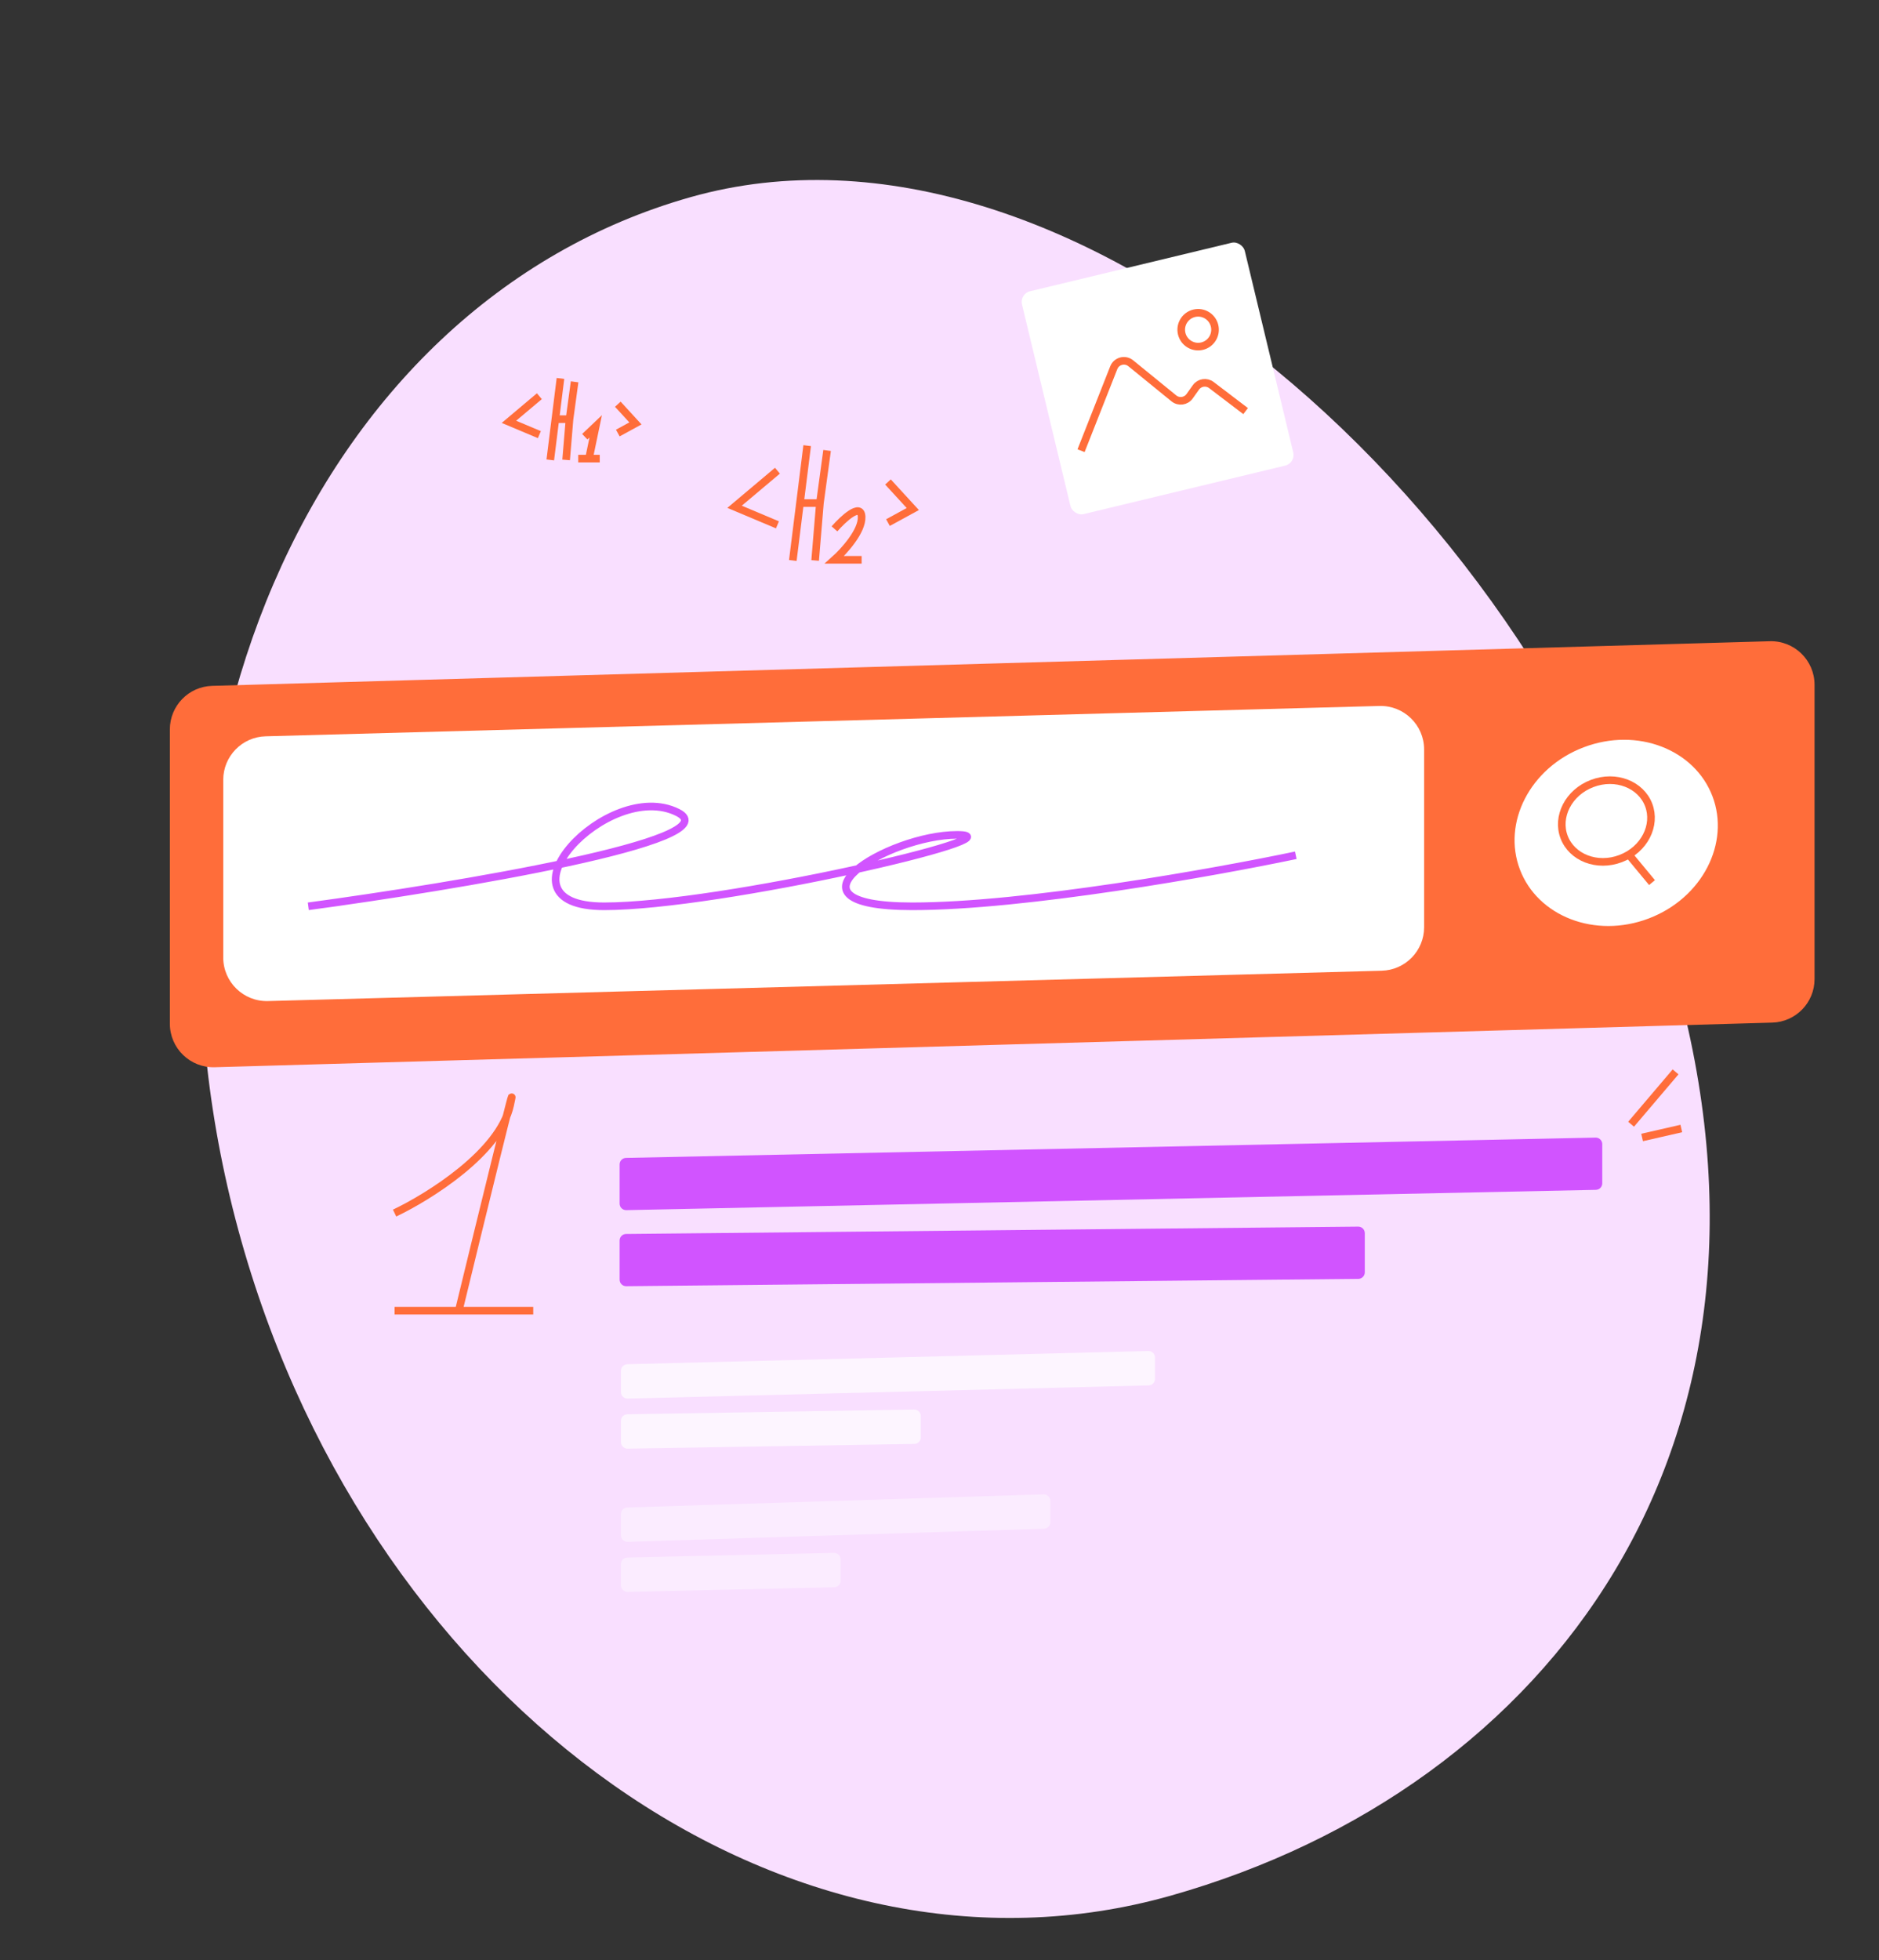 <?xml version="1.0" encoding="UTF-8"?> <svg xmlns="http://www.w3.org/2000/svg" width="863" height="900" viewBox="0 0 863 900" fill="none"><rect x="0" y="0" width="863" height="900" fill="#333333" stroke="none"/><path d="M317.168 90.52C491.973 41.102 708.11 232.027 768.994 447.388C829.878 662.749 712.453 820.993 537.647 870.412C362.842 919.83 171.779 785.307 110.895 569.946C50.011 354.585 142.363 139.939 317.168 90.52Z" fill="#F9DFFF"></path><path d="M78.015 334.906C78.015 324.083 86.624 315.224 97.442 314.914L812.823 294.422C824.088 294.1 833.395 303.144 833.395 314.414V449.542C833.395 460.364 824.786 469.224 813.968 469.534L98.588 490.026C87.322 490.348 78.015 481.304 78.015 470.034V334.906Z" fill="#FF6D3A"></path><path d="M102.533 358.071C102.533 347.238 111.159 338.374 121.988 338.079L633.536 324.146C644.791 323.84 654.081 332.88 654.081 344.139V425.716C654.081 436.55 645.455 445.414 634.625 445.708L123.077 459.641C111.822 459.947 102.533 450.907 102.533 439.648V358.071Z" fill="white"></path><rect x="468.215" y="134.902" width="105.237" height="105.237" rx="5" transform="rotate(-13.523 468.215 134.902)" fill="white"></rect><path d="M548.471 143.839C552.639 142.836 556.831 145.402 557.834 149.57C558.836 153.738 556.269 157.93 552.101 158.933C547.933 159.935 543.742 157.368 542.74 153.2C541.737 149.032 544.303 144.841 548.471 143.839Z" fill="white" stroke="#FF6D3A" stroke-width="3.5"></path><path d="M496.514 206.935L511.534 168.84C512.775 165.693 516.718 164.661 519.342 166.796L539.145 182.915C541.385 184.738 544.698 184.291 546.374 181.939L549.272 177.871C550.91 175.572 554.125 175.084 556.372 176.793L572.094 188.757" stroke="#FF6D3A" stroke-width="3.5"></path><path d="M357.067 216.121L337.381 232.694L357.067 240.985" stroke="#FF6D3A" stroke-width="3.5"></path><path d="M407.836 221.299L419.233 233.727L407.836 239.946" stroke="#FF6D3A" stroke-width="3.5"></path><path d="M370.719 204.622L367.424 230.979M364.129 257.336L367.424 230.979M367.424 230.979H376.576M376.576 230.979L379.871 206.821M376.576 230.979L374.38 257.336" stroke="#FF6D3A" stroke-width="3.5"></path><path d="M383.263 242.826C387.304 238.206 395.455 230.63 395.732 237.283C396.01 243.936 387.535 253.22 383.263 257.03H395.732" stroke="#FF6D3A" stroke-width="3.5"></path><path d="M247.724 181.919L233.753 193.681L247.724 199.565" stroke="#FF6D3A" stroke-width="3.5"></path><path d="M283.754 185.595L291.843 194.415L283.754 198.829" stroke="#FF6D3A" stroke-width="3.5"></path><path d="M257.413 173.758L255.075 192.463M252.737 211.168L255.075 192.463M255.075 192.463H261.57M261.57 192.463L263.908 175.318M261.57 192.463L260.011 211.168" stroke="#FF6D3A" stroke-width="3.5"></path><path d="M268.585 200.516L273.603 195.753L270.517 210.566H265.579H275.455" stroke="#FF6D3A" stroke-width="3.5"></path><path d="M726.725 341.495C701.23 351.194 687.908 377.426 696.445 399.866C704.982 422.306 732.371 433.049 757.865 423.35C783.36 413.651 796.681 387.421 788.144 364.981C779.607 342.541 752.219 331.796 726.725 341.495Z" fill="white" stroke="#FF6D3A" stroke-width="3.5"></path><path d="M731.24 359.745C720.344 363.891 714.821 375.012 718.38 384.367C721.939 393.721 733.457 398.359 744.353 394.214C755.249 390.069 760.772 378.948 757.213 369.593C753.654 360.239 742.136 355.6 731.24 359.745Z" stroke="#FF6D3A" stroke-width="3.5"></path><path d="M758.747 405.243L748.775 393.217" stroke="#FF6D3A" stroke-width="3.5"></path><path d="M284.58 534.653C284.58 533.021 285.885 531.688 287.517 531.654L732.836 522.335C734.517 522.299 735.899 523.653 735.899 525.334V543.321C735.899 544.953 734.593 546.286 732.961 546.32L287.642 555.64C285.961 555.675 284.58 554.322 284.58 552.64V534.653Z" fill="#D154FF"></path><path opacity="0.7" d="M285.192 629.389C285.192 627.762 286.489 626.431 288.116 626.39L527.404 620.329C529.09 620.287 530.48 621.642 530.48 623.328V633.105C530.48 634.733 529.182 636.063 527.556 636.104L288.268 642.165C286.582 642.208 285.192 640.853 285.192 639.166V629.389Z" fill="white"></path><path opacity="0.4" d="M285.192 695.165C285.192 693.545 286.478 692.218 288.097 692.167L479.306 686.143C480.999 686.09 482.4 687.448 482.4 689.141V698.917C482.4 700.537 481.114 701.865 479.495 701.916L288.286 707.94C286.593 707.993 285.192 706.635 285.192 704.941V695.165Z" fill="white"></path><path d="M284.58 569.577C284.58 567.932 285.904 566.594 287.549 566.578L623.801 563.203C625.47 563.187 626.831 564.534 626.831 566.203V584.191C626.831 585.836 625.506 587.174 623.861 587.191L287.61 590.565C285.941 590.582 284.58 589.234 284.58 587.565V569.577Z" fill="#D154FF"></path><path opacity="0.7" d="M285.192 652.367C285.192 650.729 286.505 649.394 288.143 649.367L419.852 647.206C421.527 647.179 422.901 648.53 422.901 650.206V659.984C422.901 661.622 421.587 662.957 419.95 662.984L288.241 665.144C286.565 665.172 285.192 663.821 285.192 662.145V652.367Z" fill="white"></path><path opacity="0.4" d="M285.192 718.143C285.192 716.513 286.494 715.181 288.125 715.144L383.022 713.019C384.705 712.982 386.089 714.335 386.089 716.019V725.796C386.089 727.427 384.787 728.759 383.157 728.795L288.259 730.92C286.576 730.958 285.192 729.604 285.192 727.921V718.143Z" fill="white"></path><path d="M181.232 556.982C196.955 549.514 229.579 529.153 234.295 507.456C239.012 485.76 220.538 561.306 210.712 601.791M210.712 601.791H181.232M210.712 601.791H244.908" stroke="#FF6D3A" stroke-width="3.5"></path><path d="M141.604 416.134C208.76 407.076 336.701 385.773 311.212 373.029C279.352 357.099 224.066 416.134 277.478 416.134C330.891 416.134 471.45 383.332 439.59 383.332C407.73 383.332 354.317 416.134 418.975 416.134C470.701 416.134 557.973 400.513 595.143 392.702" stroke="#D154FF" stroke-width="3.5"></path><path d="M749.14 516.19L769.57 492.154" stroke="#FF6D3A" stroke-width="3.5"></path><path d="M754.194 522.271L772.202 518.157" stroke="#FF6D3A" stroke-width="3.5"></path></svg> 